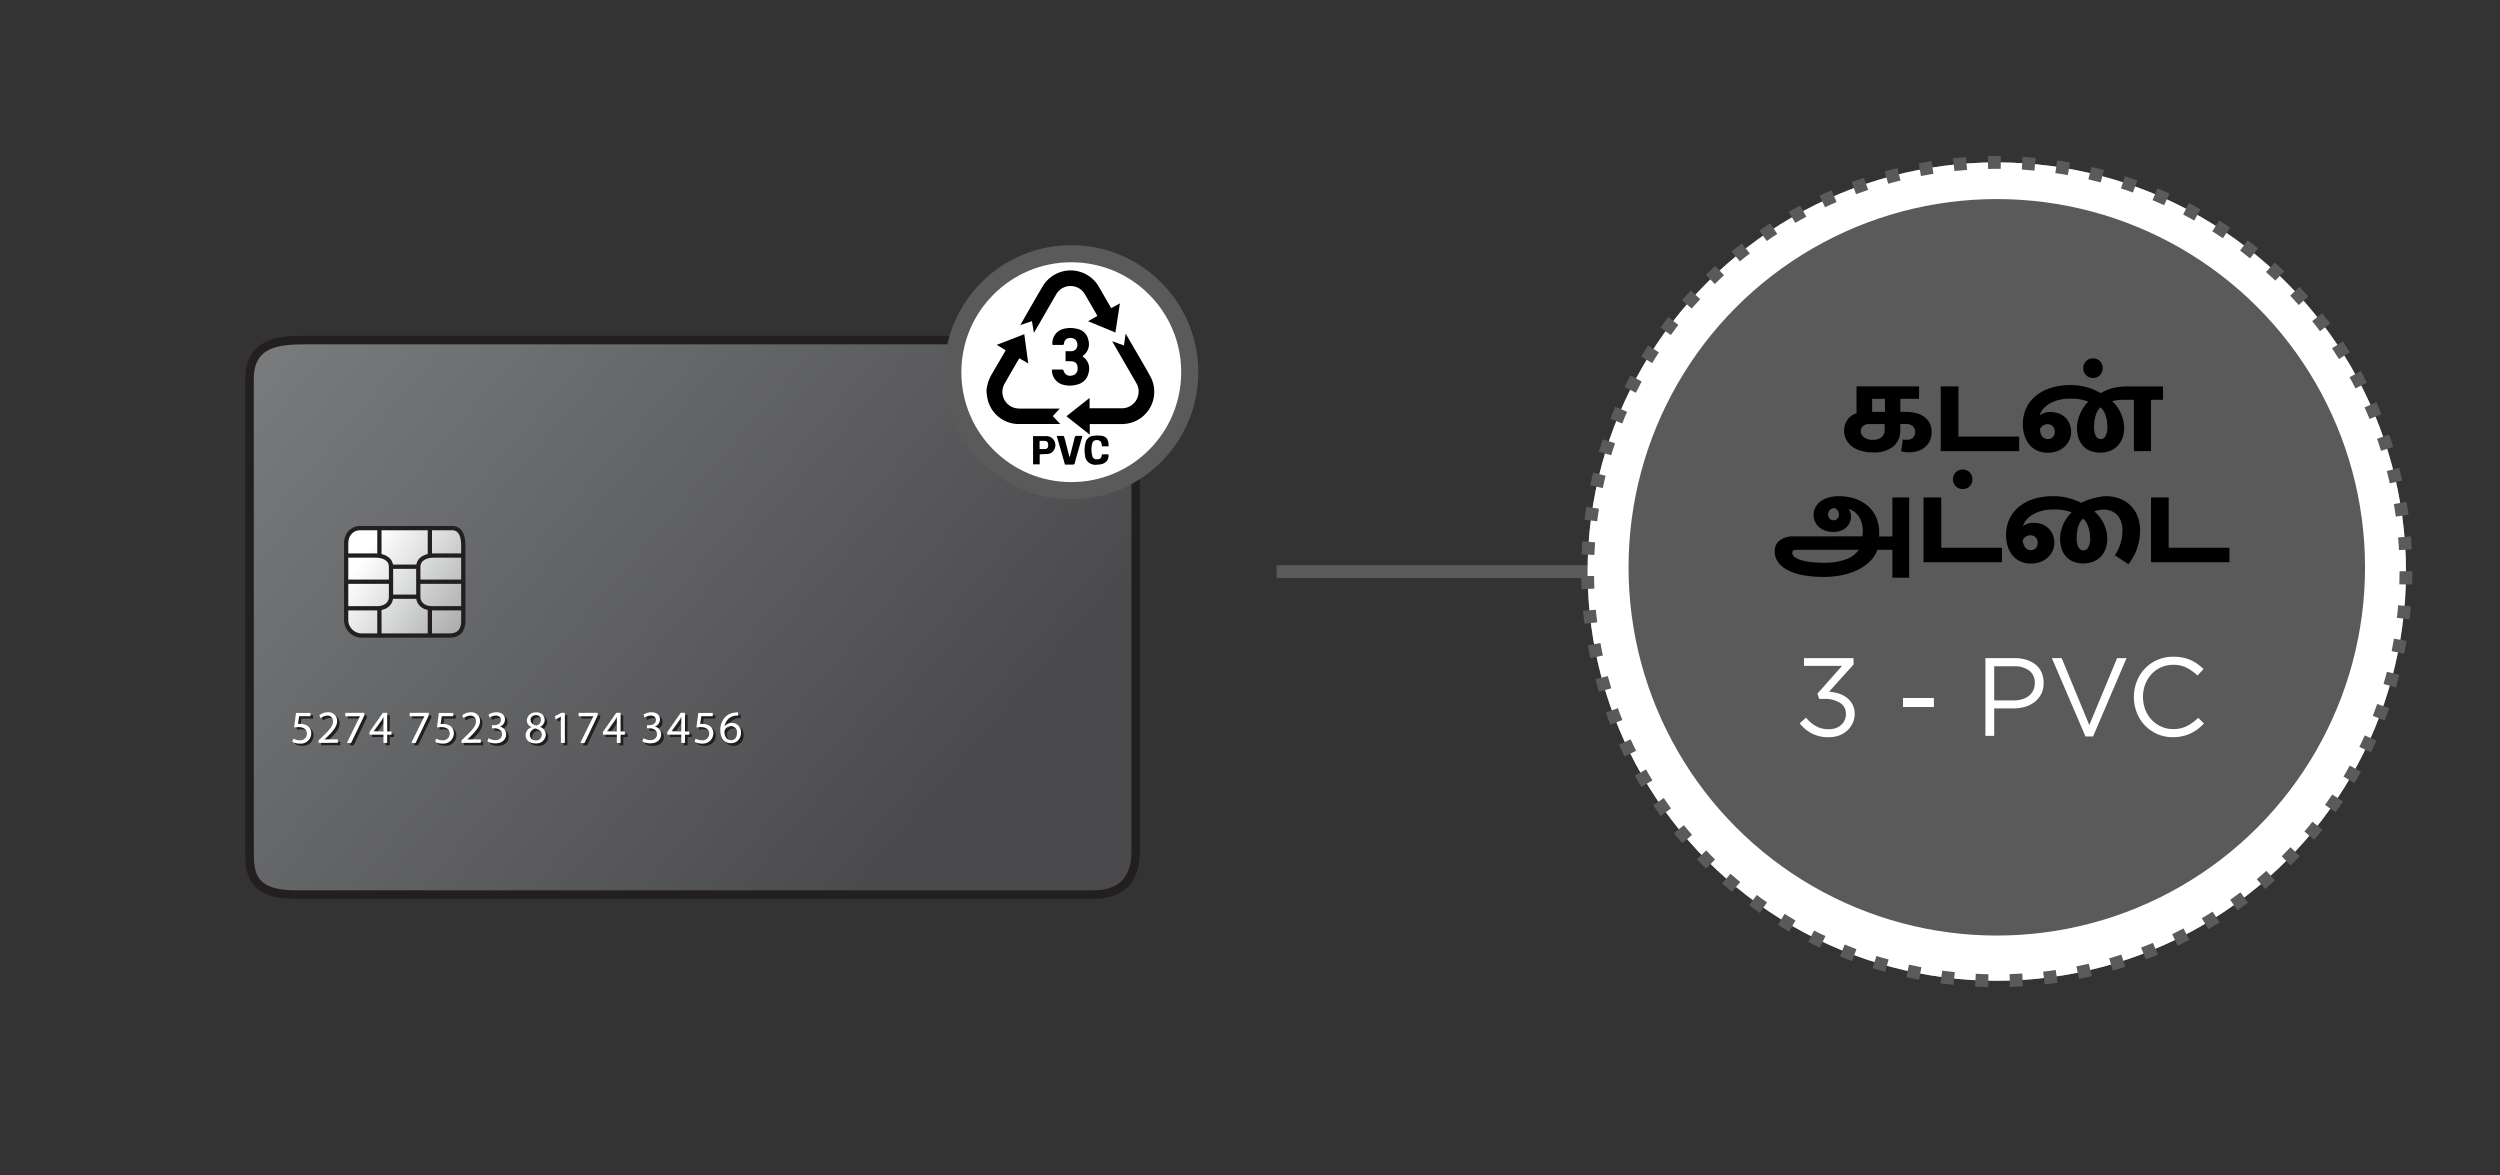 <svg xmlns="http://www.w3.org/2000/svg" xmlns:xlink="http://www.w3.org/1999/xlink" viewBox="0 0 585 275"><rect x="0" y="0" width="585" height="275" fill="#333333" stroke="none"/><defs><style>.cls-1{fill:url(#linear-gradient);}.cls-2{fill:url(#linear-gradient-2);}.cls-3,.cls-4,.cls-7,.cls-9{fill:none;}.cls-3,.cls-4{stroke:#231f20;}.cls-11,.cls-3,.cls-4,.cls-7,.cls-9{stroke-miterlimit:10;}.cls-3{stroke-width:2px;}.cls-5{fill:#231f20;}.cls-11,.cls-6{fill:#fff;}.cls-11,.cls-7,.cls-9{stroke:#5a5a5a;}.cls-7,.cls-9{stroke-width:3px;}.cls-8{fill:#84b250;}.cls-9{stroke-dasharray:3.01 5.01;}.cls-10{fill:#5a5a5a;}.cls-11{stroke-width:4px;}</style><linearGradient id="linear-gradient" x1="218.57" y1="193.38" x2="55.93" y2="53.79" gradientUnits="userSpaceOnUse"><stop offset="0" stop-color="#4a4a4c"/><stop offset="1" stop-color="#7e8081"/></linearGradient><linearGradient id="linear-gradient-2" x1="85.69" y1="129.65" x2="109.89" y2="146.57" gradientUnits="userSpaceOnUse"><stop offset="0" stop-color="#fff"/><stop offset="1" stop-color="#a6a8a9"/></linearGradient></defs><title>2.component 67</title><g id="B:_65-75" data-name="B: 65-75"><g id="_67_card" data-name="67 card"><path class="cls-1" d="M58.39,88.69v110.9c0,5,.68,9.75,10.76,9.75H255.67c4.71,0,10.08-1.68,10.08-10.08V90c0-4.7-.33-10.42-14.45-10.42H71.16C65.45,79.61,58.39,80,58.39,88.69Z"/><path class="cls-2" d="M81,127.29V145a3.65,3.65,0,0,0,3.63,3.71h20.55c2,0,3.23-1,3.23-3.47V127.85c0-1.29-.08-4.27-2.66-4.27H84.29C82.76,123.58,81,124.63,81,127.29Z"/><path class="cls-3" d="M58.39,88.69v110.9c0,5,.68,9.75,10.76,9.75H255.67c4.71,0,10.08-1.68,10.08-10.08V90c0-4.7-.33-10.42-14.45-10.42H71.16C65.45,79.61,58.39,80,58.39,88.69Z"/><path class="cls-4" d="M81,127.29V145a3.65,3.65,0,0,0,3.63,3.71h20.55c2,0,3.23-1,3.23-3.47V127.85c0-1.29-.08-4.27-2.66-4.27H84.29C82.76,123.58,81,124.63,81,127.29Z"/><line class="cls-4" x1="88.78" y1="123.58" x2="88.78" y2="129.95"/><path class="cls-4" d="M81,130h7c1.45,0,3.5.61,3.5,2.66v7.08c0,1-.72,2.6-3.32,2.6H81"/><line class="cls-4" x1="88.78" y1="148.73" x2="88.78" y2="142.28"/><line class="cls-4" x1="100.59" y1="123.58" x2="100.59" y2="129.95"/><path class="cls-4" d="M108.39,130h-7c-1.45,0-3.51.61-3.51,2.66v7.08c0,1,.73,2.6,3.33,2.6h7.19"/><line class="cls-4" x1="100.59" y1="148.73" x2="100.59" y2="142.28"/><line class="cls-4" x1="97.87" y1="132.61" x2="91.5" y2="132.61"/><line class="cls-4" x1="97.87" y1="139.63" x2="91.5" y2="139.63"/><line class="cls-4" x1="97.87" y1="136.12" x2="108.39" y2="136.12"/><line class="cls-4" x1="80.98" y1="136.12" x2="91.5" y2="136.12"/><path class="cls-5" d="M72.36,170.3a3.24,3.24,0,0,0-2.09-.33l.27-1.82h2.69v-.8H69.86l-.45,3.38a7.8,7.8,0,0,1,1-.07c1.41,0,2,.65,2,1.56a1.56,1.56,0,0,1-1.67,1.53,3.2,3.2,0,0,1-1.51-.39l-.24.72a3.44,3.44,0,0,0,1.76.44,2.44,2.44,0,0,0,2.62-2.41A2,2,0,0,0,72.36,170.3Z"/><path class="cls-5" d="M76.47,173.59l.57-.52c1.48-1.44,2.43-2.49,2.43-3.79a2,2,0,0,0-2.16-2.05,3.11,3.11,0,0,0-2,.72l.31.67a2.38,2.38,0,0,1,1.49-.6,1.26,1.26,0,0,1,1.4,1.38c0,1.06-.82,2-2.62,3.69l-.75.72v.59h4.5v-.79H76.47Z"/><polygon class="cls-5" points="81.38 168.14 84.83 168.14 84.83 168.17 81.77 174.4 82.76 174.4 85.83 167.98 85.83 167.35 81.38 167.35 81.38 168.14"/><path class="cls-5" d="M91.22,167.35h-1L87,171.85v.63h3.28v1.92h.9v-1.92h1v-.75h-1Zm-.9,2v2.35H88v0l1.72-2.4c.2-.32.37-.62.59-1h0Q90.32,168.83,90.32,169.38Z"/><polygon class="cls-5" points="96.46 168.14 99.91 168.14 99.91 168.17 96.85 174.4 97.84 174.4 100.91 167.98 100.91 167.35 96.46 167.35 96.46 168.14"/><path class="cls-5" d="M105.79,170.3a3,3,0,0,0-1.52-.38,3,3,0,0,0-.58.05l.27-1.82h2.69v-.8h-3.37l-.45,3.38a7.8,7.8,0,0,1,1-.07c1.41,0,2,.65,2,1.56a1.56,1.56,0,0,1-1.67,1.53,3.23,3.23,0,0,1-1.51-.39l-.24.72a3.44,3.44,0,0,0,1.76.44,2.44,2.44,0,0,0,2.62-2.41A2,2,0,0,0,105.79,170.3Z"/><path class="cls-5" d="M109.89,173.59l.57-.52c1.48-1.44,2.43-2.49,2.43-3.79a2,2,0,0,0-2.16-2.05,3.13,3.13,0,0,0-2,.72l.31.67a2.38,2.38,0,0,1,1.49-.6,1.26,1.26,0,0,1,1.4,1.38c0,1.06-.82,2-2.62,3.69l-.75.72v.59h4.5v-.79h-3.17Z"/><path class="cls-5" d="M117.47,170.59v0a1.74,1.74,0,0,0,1.3-1.66c0-.85-.63-1.68-2-1.68a3.3,3.3,0,0,0-1.85.55l.25.69a2.6,2.6,0,0,1,1.41-.47c.88,0,1.24.5,1.24,1.07,0,.83-.88,1.19-1.57,1.19h-.54V171h.54c.92,0,1.81.43,1.82,1.41,0,.59-.37,1.37-1.6,1.37a3.11,3.11,0,0,1-1.56-.45l-.26.74a3.56,3.56,0,0,0,1.83.48c1.7,0,2.57-1,2.57-2.12A1.84,1.84,0,0,0,117.47,170.59Z"/><path class="cls-5" d="M126.89,170.65v0a1.8,1.8,0,0,0,1.16-1.65,1.82,1.82,0,0,0-2.05-1.74,2,2,0,0,0-2.18,1.88,1.75,1.75,0,0,0,1.12,1.58v0a2,2,0,0,0-1.4,1.89c0,1,.89,1.91,2.37,1.91a2.17,2.17,0,0,0,2.39-2.05A1.94,1.94,0,0,0,126.89,170.65ZM124.72,169a1.12,1.12,0,0,1,1.23-1.12,1.09,1.09,0,0,1,1.19,1.15,1.37,1.37,0,0,1-1.07,1.27C125.26,170.13,124.72,169.75,124.72,169Zm1.22,4.78a1.3,1.3,0,0,1-1.41-1.34A1.53,1.53,0,0,1,125.8,171c1,.27,1.55.68,1.55,1.54A1.27,1.27,0,0,1,125.94,173.82Z"/><polygon class="cls-5" points="130.39 168.18 130.58 168.9 131.8 168.24 131.82 168.24 131.82 174.4 132.75 174.4 132.75 167.35 131.93 167.35 130.39 168.18"/><polygon class="cls-5" points="136 168.14 139.44 168.14 139.44 168.17 136.39 174.4 137.38 174.4 140.44 167.98 140.44 167.35 136 167.35 136 168.14"/><path class="cls-5" d="M145.83,167.35h-1l-3.14,4.5v.63h3.27v1.92h.9v-1.92h1v-.75h-1Zm-.9,2v2.35h-2.31v0l1.73-2.4c.19-.32.36-.62.58-1h0Q144.93,168.83,144.93,169.38Z"/><path class="cls-5" d="M153.74,170.59v0a1.74,1.74,0,0,0,1.3-1.66c0-.85-.62-1.68-2-1.68a3.24,3.24,0,0,0-1.84.55l.24.69a2.6,2.6,0,0,1,1.41-.47c.88,0,1.24.5,1.24,1.07,0,.83-.88,1.19-1.57,1.19H152V171h.53c.92,0,1.81.43,1.82,1.41,0,.59-.37,1.37-1.59,1.37a3.15,3.15,0,0,1-1.57-.45l-.26.74a3.6,3.6,0,0,0,1.84.48c1.69,0,2.57-1,2.57-2.12A1.85,1.85,0,0,0,153.74,170.59Z"/><path class="cls-5" d="M160.91,167.35h-1l-3.14,4.5v.63H160v1.92h.9v-1.92h1v-.75h-1Zm-.9,2v2.35H157.7v0l1.72-2.4c.2-.32.37-.62.59-1h0Q160,168.83,160,169.38Z"/><path class="cls-5" d="M166.51,170.3a3,3,0,0,0-1.51-.38,2.9,2.9,0,0,0-.58.05l.27-1.82h2.69v-.8H164l-.46,3.38a8,8,0,0,1,1-.07c1.41,0,2,.65,2,1.56a1.56,1.56,0,0,1-1.67,1.53,3.2,3.2,0,0,1-1.51-.39l-.24.72a3.44,3.44,0,0,0,1.76.44,2.44,2.44,0,0,0,2.62-2.41A2,2,0,0,0,166.51,170.3Z"/><path class="cls-5" d="M171.88,169.76a2.1,2.1,0,0,0-1.7.81h0a2.85,2.85,0,0,1,2.45-2.5,3.1,3.1,0,0,1,.71,0v-.78a3.92,3.92,0,0,0-.69.06,3.84,3.84,0,0,0-2.26,1,4.44,4.44,0,0,0-1.19,3.18c0,1.83,1,3,2.49,3A2.35,2.35,0,0,0,174,172,2.09,2.09,0,0,0,171.88,169.76Zm-.22,4c-1,0-1.53-.86-1.55-2a.87.87,0,0,1,.11-.42,1.57,1.57,0,0,1,1.37-.87,1.43,1.43,0,0,1,1.45,1.62C173,173.1,172.49,173.78,171.66,173.78Z"/><path class="cls-6" d="M72.64,167.59H70l-.27,1.81a4.26,4.26,0,0,1,.58,0,3,3,0,0,1,1.52.38,2,2,0,0,1,1,1.81A2.44,2.44,0,0,1,70.16,174a3.44,3.44,0,0,1-1.76-.44l.24-.72a3.23,3.23,0,0,0,1.51.39,1.56,1.56,0,0,0,1.67-1.53c0-.91-.62-1.56-2-1.56a7.8,7.8,0,0,0-1,.07l.45-3.38h3.37Z"/><path class="cls-6" d="M74.55,173.84v-.59l.75-.73c1.8-1.71,2.61-2.62,2.62-3.68a1.26,1.26,0,0,0-1.4-1.38,2.38,2.38,0,0,0-1.49.6l-.31-.67a3.08,3.08,0,0,1,2-.72,2,2,0,0,1,2.16,2.05c0,1.3-.95,2.35-2.43,3.78l-.57.52v0h3.17v.79Z"/><path class="cls-6" d="M85.24,166.79v.63l-3.07,6.42h-1l3.06-6.24v0H80.79v-.79Z"/><path class="cls-6" d="M89.73,173.84v-1.92H86.45v-.63l3.15-4.5h1v4.38h1v.75h-1v1.92Zm0-2.67v-2.35q0-.56,0-1.11h0c-.22.41-.39.72-.59,1l-1.72,2.4v0Z"/><path class="cls-6" d="M100.32,166.79v.63l-3.07,6.42h-1l3.06-6.24v0H95.87v-.79Z"/><path class="cls-6" d="M106.06,167.59h-2.68l-.28,1.81a4.26,4.26,0,0,1,.58,0,3,3,0,0,1,1.52.38,2,2,0,0,1,1,1.81,2.44,2.44,0,0,1-2.62,2.41,3.37,3.37,0,0,1-1.75-.44l.23-.72a3.23,3.23,0,0,0,1.51.39,1.56,1.56,0,0,0,1.67-1.53c0-.91-.62-1.56-2-1.56a7.8,7.8,0,0,0-1,.07l.45-3.38h3.37Z"/><path class="cls-6" d="M108,173.84v-.59l.75-.73c1.8-1.71,2.61-2.62,2.62-3.68a1.25,1.25,0,0,0-1.4-1.38,2.38,2.38,0,0,0-1.49.6l-.31-.67a3.08,3.08,0,0,1,2-.72,2,2,0,0,1,2.16,2.05c0,1.3-1,2.35-2.43,3.78l-.57.52v0h3.17v.79Z"/><path class="cls-6" d="M114.31,172.74a3.22,3.22,0,0,0,1.56.45c1.23,0,1.61-.78,1.6-1.37,0-1-.9-1.41-1.82-1.41h-.54v-.71h.54c.69,0,1.57-.36,1.57-1.2,0-.56-.36-1.06-1.24-1.06a2.6,2.6,0,0,0-1.41.47l-.25-.7a3.39,3.39,0,0,1,1.85-.54c1.38,0,2,.82,2,1.68a1.74,1.74,0,0,1-1.3,1.66v0a1.83,1.83,0,0,1,1.57,1.81c0,1.13-.87,2.12-2.57,2.12a3.56,3.56,0,0,1-1.83-.48Z"/><path class="cls-6" d="M123,172.05a2,2,0,0,1,1.4-1.89v0a1.76,1.76,0,0,1-1.12-1.58,2,2,0,0,1,2.18-1.88,1.82,1.82,0,0,1,2,1.74,1.78,1.78,0,0,1-1.16,1.64v0a1.94,1.94,0,0,1,1.42,1.82,2.17,2.17,0,0,1-2.39,2.05C123.85,174,123,173.08,123,172.05Zm3.8-.05c0-.85-.6-1.26-1.55-1.54a1.54,1.54,0,0,0-1.27,1.46,1.3,1.3,0,0,0,1.41,1.34A1.27,1.27,0,0,0,126.76,172Zm-2.63-3.52c0,.71.54,1.09,1.35,1.3a1.38,1.38,0,0,0,1.07-1.28,1.09,1.09,0,0,0-1.19-1.15A1.13,1.13,0,0,0,124.13,168.48Z"/><path class="cls-6" d="M131.23,167.68h0l-1.22.66-.19-.73,1.54-.82h.82v7.05h-.93Z"/><path class="cls-6" d="M139.85,166.79v.63l-3.06,6.42h-1l3.06-6.24v0h-3.45v-.79Z"/><path class="cls-6" d="M144.34,173.84v-1.92h-3.27v-.63l3.14-4.5h1v4.38h1v.75h-1v1.92Zm0-2.67v-2.35q0-.56,0-1.11h0c-.22.41-.39.72-.58,1l-1.73,2.4v0Z"/><path class="cls-6" d="M150.59,172.74a3.22,3.22,0,0,0,1.56.45c1.22,0,1.6-.78,1.59-1.37,0-1-.9-1.41-1.82-1.41h-.53v-.71h.53c.69,0,1.57-.36,1.57-1.2,0-.56-.36-1.06-1.24-1.06a2.53,2.53,0,0,0-1.4.47l-.25-.7a3.32,3.32,0,0,1,1.84-.54c1.39,0,2,.82,2,1.68a1.75,1.75,0,0,1-1.31,1.66v0a1.84,1.84,0,0,1,1.58,1.81c0,1.13-.88,2.12-2.57,2.12a3.6,3.6,0,0,1-1.84-.48Z"/><path class="cls-6" d="M159.42,173.84v-1.92h-3.27v-.63l3.14-4.5h1v4.38h1v.75h-1v1.92Zm0-2.67v-2.35q0-.56,0-1.11h0c-.22.41-.39.72-.58,1l-1.73,2.4v0Z"/><path class="cls-6" d="M166.79,167.59H164.1l-.27,1.81a4.26,4.26,0,0,1,.58,0,3,3,0,0,1,1.51.38,2,2,0,0,1,1,1.81,2.44,2.44,0,0,1-2.62,2.41,3.44,3.44,0,0,1-1.76-.44l.24-.72a3.2,3.2,0,0,0,1.51.39,1.56,1.56,0,0,0,1.67-1.53c0-.91-.62-1.56-2-1.56a7.8,7.8,0,0,0-1,.07l.45-3.38h3.37Z"/><path class="cls-6" d="M172.72,167.46a3.1,3.1,0,0,0-.71,0,2.85,2.85,0,0,0-2.45,2.5h0a2.15,2.15,0,0,1,3.83,1.46,2.37,2.37,0,0,1-2.35,2.49c-1.5,0-2.49-1.18-2.49-3a4.44,4.44,0,0,1,1.19-3.17,3.78,3.78,0,0,1,2.26-1,3.92,3.92,0,0,1,.69-.06Zm-.27,4.07a1.43,1.43,0,0,0-1.45-1.62,1.57,1.57,0,0,0-1.37.87.87.87,0,0,0-.11.42c0,1.16.56,2,1.55,2C171.9,173.22,172.45,172.54,172.45,171.53Z"/></g><line class="cls-7" x1="298.72" y1="133.75" x2="372" y2="133.75"/><circle class="cls-8" cx="467.25" cy="133.75" r="95.75"/><circle class="cls-6" cx="467.25" cy="133.75" r="95.75"/><circle class="cls-9" cx="467.25" cy="133.75" r="95.75"/><circle class="cls-10" cx="467.25" cy="132.75" r="86.17"/><circle class="cls-11" cx="250.68" cy="87.09" r="27.72"/><g id="NQHSj4.tif"><path class="cls-6" d="M263,80.83l-2.78-.93.88,1.54,4.71,8.15a3.92,3.92,0,0,1-3.45,6c-2.34,0-4.68,0-7,0l-.43,0V93.17l-5.42,4.28,5.46,4.31V99.28h.52c2.26,0,4.53,0,6.8,0a10.1,10.1,0,0,0,1.45-.1,7.54,7.54,0,0,0,5.57-10.84c-1.83-3.39-3.83-6.7-5.75-10a.94.94,0,0,0-.15-.17Zm-2-3L262.06,71,260,72.11c-.1-.15-.18-.27-.25-.4l-2.6-4.5a7.61,7.61,0,0,0-13.3,0c-1.68,2.82-3.29,5.69-4.93,8.53l-.17.34,2.69-.91.46,2.72.3-.47c1.61-2.78,3.2-5.57,4.82-8.35a3.89,3.89,0,0,1,6.93,0c.89,1.5,1.75,3,2.62,4.53.06.1.11.21.18.35l-2.17,1.23Zm-11.63,6.71h1.17c1.19,0,1.72.59,1.66,1.78a1.53,1.53,0,0,1-1.39,1.58,1.56,1.56,0,0,1-1.89-1.15c0-.11-.16-.26-.25-.27-.83,0-1.66,0-2.48,0A3.52,3.52,0,0,0,248.67,90,6.11,6.11,0,0,0,252,90a3.54,3.54,0,0,0,2.76-2.87,3.38,3.38,0,0,0-1.42-3.78s0,0,0-.08a3.37,3.37,0,0,0,1.36-3.75,3.3,3.3,0,0,0-2.77-2.66,6.35,6.35,0,0,0-3.21.08,3.43,3.43,0,0,0-2.42,3.75c.75,0,1.51,0,2.26,0,.28,0,.39-.09.44-.36a1.42,1.42,0,0,1,.67-1.1,1.91,1.91,0,0,1,1.93.16A1.72,1.72,0,0,1,252,81.3a1.39,1.39,0,0,1-1.45.88h-1.21Zm-6.05,21.8c.65,0,1.23,0,1.8-.12a1.83,1.83,0,0,0,1.58-1,2.11,2.11,0,0,0-1.85-3.18c-1,0-1.92,0-2.88,0a.65.65,0,0,0-.2,0v6.61h1.55Zm10-4.33c-.46,0-.86,0-1.25,0a.47.47,0,0,0-.57.43c-.32,1.33-.66,2.64-1,4-.05.19-.11.37-.2.65-.42-1.62-.8-3.14-1.21-4.66,0-.14-.18-.34-.28-.35-.48,0-1,0-1.5,0l1.92,6.7c.63,0,1.2,0,1.78,0a.43.43,0,0,0,.52-.38c.39-1.47.82-2.93,1.24-4.39C252.92,103.3,253.09,102.68,253.29,102Z"/><path d="M230.84,91.36c0-.29.09-.58.13-.87a8.54,8.54,0,0,1,1.11-2.93c1-1.71,2-3.44,3-5.15l.25-.46-2.1-1.25,6.45-2.5.93,6.85-2.08-1.21a1.5,1.5,0,0,0-.14.19c-1.09,1.89-2.19,3.76-3.26,5.66a3.88,3.88,0,0,0,2.35,5.78,5.43,5.43,0,0,0,1.27.14H248l-1.65,1.76,1.76,1.85a.87.87,0,0,1-.23,0c-3.26,0-6.52,0-9.78,0a7.48,7.48,0,0,1-7.16-6.8,2.33,2.33,0,0,0-.08-.38Z"/><path d="M256,108.79a.35.35,0,0,0-.1-.08,2.27,2.27,0,0,1-2-2.13,7.12,7.12,0,0,1,.14-3.08,2,2,0,0,1,1.7-1.5,7.3,7.3,0,0,1,2.19,0c1.08.22,1.55,1.09,1.47,2.44h-1.56c0-.15,0-.29-.05-.44-.07-.59-.32-.89-.81-1-.71-.1-1.21.12-1.37.69a5.71,5.71,0,0,0,0,3.07c.16.57.62.78,1.32.71.54-.06.77-.29.87-.89,0-.08.05-.17.07-.27h1.5a1.93,1.93,0,0,1-1.57,2.27l-.38.11Z"/><path d="M263,80.83l.39-2.71a.94.94,0,0,1,.15.17c1.92,3.35,3.92,6.66,5.75,10a7.54,7.54,0,0,1-5.57,10.84,10.1,10.1,0,0,1-1.45.1c-2.27,0-4.54,0-6.8,0H255v2.48l-5.46-4.31,5.42-4.28v2.42l.43,0c2.34,0,4.68,0,7,0a3.92,3.92,0,0,0,3.45-6l-4.71-8.15-.88-1.54Z"/><path d="M261,77.81l-6.39-2.65,2.17-1.23c-.07-.14-.12-.25-.18-.35-.87-1.51-1.73-3-2.62-4.53a3.89,3.89,0,0,0-6.93,0c-1.62,2.78-3.21,5.57-4.82,8.35l-.3.47-.46-2.72-2.69.91.17-.34c1.64-2.84,3.25-5.71,4.93-8.53a7.61,7.61,0,0,1,13.3,0l2.6,4.5c.07.13.15.25.25.4L262.06,71Z"/><path d="M249.34,84.52V82.18h1.21A1.39,1.39,0,0,0,252,81.3a1.72,1.72,0,0,0-.42-1.88,1.91,1.91,0,0,0-1.93-.16,1.42,1.42,0,0,0-.67,1.1c0,.27-.16.37-.44.36-.75,0-1.51,0-2.26,0A3.43,3.43,0,0,1,248.7,77a6.35,6.35,0,0,1,3.21-.08,3.3,3.3,0,0,1,2.77,2.66,3.37,3.37,0,0,1-1.36,3.75s0,.07,0,.08a3.38,3.38,0,0,1,1.42,3.78A3.54,3.54,0,0,1,252,90a6.11,6.11,0,0,1-3.34,0,3.52,3.52,0,0,1-2.51-3.53c.82,0,1.65,0,2.48,0,.09,0,.22.16.25.27a1.56,1.56,0,0,0,1.89,1.15,1.53,1.53,0,0,0,1.39-1.58c.06-1.19-.47-1.77-1.66-1.78Z"/><path d="M243.29,106.32v2.34h-1.55v-6.61a.65.65,0,0,1,.2,0c1,0,1.92,0,2.88,0a2.11,2.11,0,0,1,1.85,3.18,1.83,1.83,0,0,1-1.58,1C244.52,106.27,243.94,106.28,243.29,106.32Zm0-1.27.39,0c.25,0,.5,0,.75,0a.79.79,0,0,0,.81-.87c0-.58-.21-.9-.75-1a9.56,9.56,0,0,0-1.2,0Z"/><path d="M253.29,102c-.2.69-.37,1.31-.55,1.94-.42,1.46-.85,2.92-1.24,4.39a.43.43,0,0,1-.52.38c-.58,0-1.15,0-1.78,0l-1.92-6.7c.53,0,1,0,1.5,0,.1,0,.25.21.28.35.41,1.52.79,3,1.21,4.66.09-.28.15-.46.2-.65.34-1.32.68-2.63,1-4A.47.47,0,0,1,252,102C252.43,102,252.83,102,253.29,102Z"/><path class="cls-6" d="M243.32,105.05v-1.84a9.56,9.56,0,0,1,1.2,0c.54.06.76.38.75,1a.79.79,0,0,1-.81.87c-.25,0-.5,0-.75,0Z"/></g></g><g id="all_text" data-name="all text"><path class="cls-6" d="M422.13,155.82V154h11.6v1.5L428,161.85a11.22,11.22,0,0,1,2.28.44,6.23,6.23,0,0,1,1.91,1,4.8,4.8,0,0,1,1.3,1.56A4.75,4.75,0,0,1,434,167a5.13,5.13,0,0,1-.48,2.23,5.34,5.34,0,0,1-1.29,1.74,5.81,5.81,0,0,1-1.91,1.14,7.12,7.12,0,0,1-2.38.4,8.35,8.35,0,0,1-4-.9,8.58,8.58,0,0,1-2.81-2.35l1.48-1.33a7.85,7.85,0,0,0,2.36,2,6.07,6.07,0,0,0,3,.71,4.9,4.9,0,0,0,1.56-.25,3.55,3.55,0,0,0,1.26-.72,3.3,3.3,0,0,0,.85-1.13,3.37,3.37,0,0,0,.31-1.47,2.93,2.93,0,0,0-1.42-2.62,6.65,6.65,0,0,0-3.67-.91H425.7l-.42-1.23,5.75-6.49Z"/><path class="cls-6" d="M445.3,165.44v-2.11h7.23v2.11Z"/><path class="cls-6" d="M477.64,162.39a5.64,5.64,0,0,1-1.54,1.88,6.86,6.86,0,0,1-2.28,1.13,10,10,0,0,1-2.76.37h-4.42v6.43h-2.05V154h6.81a9.15,9.15,0,0,1,2.8.4,6.54,6.54,0,0,1,2.16,1.14,5,5,0,0,1,1.37,1.82,5.92,5.92,0,0,1,.48,2.43A5.63,5.63,0,0,1,477.64,162.39Zm-2.82-5.49a5.8,5.8,0,0,0-3.56-1h-4.62v8h4.51a7,7,0,0,0,2.05-.28,4.78,4.78,0,0,0,1.59-.82,3.71,3.71,0,0,0,1-1.28,3.84,3.84,0,0,0,.35-1.65A3.48,3.48,0,0,0,474.82,156.9Z"/><path class="cls-6" d="M495.4,154h2.21l-7.83,18.33H488L480.14,154h2.29l6.47,15.67Z"/><path class="cls-6" d="M514.26,170.62a9.23,9.23,0,0,1-1.65,1,9.43,9.43,0,0,1-1.9.64,9.79,9.79,0,0,1-2.26.24,8.9,8.9,0,0,1-3.64-.73,9,9,0,0,1-2.88-2,8.81,8.81,0,0,1-1.91-3,10.13,10.13,0,0,1,0-7.35,9.14,9.14,0,0,1,1.91-3,8.84,8.84,0,0,1,2.91-2,9,9,0,0,1,3.69-.75,11,11,0,0,1,2.25.21,9.42,9.42,0,0,1,1.86.59,7.93,7.93,0,0,1,1.58.91,13,13,0,0,1,1.41,1.18l-1.41,1.51a11.54,11.54,0,0,0-2.5-1.8,7,7,0,0,0-3.22-.7,6.83,6.83,0,0,0-2.79.57,7,7,0,0,0-2.24,1.59,7.53,7.53,0,0,0-1.48,2.38,8.5,8.5,0,0,0,0,5.91,7.51,7.51,0,0,0,1.48,2.4,7.17,7.17,0,0,0,2.24,1.6,6.67,6.67,0,0,0,2.79.58,7,7,0,0,0,3.23-.69,11.12,11.12,0,0,0,2.65-1.94l1.35,1.33A12.78,12.78,0,0,1,514.26,170.62Z"/><path d="M449.06,90.41v2.91h-4.38v3.06h1.38a9,9,0,0,1,2.31.29,5.66,5.66,0,0,1,1.89.87A4.21,4.21,0,0,1,451.54,99a4.47,4.47,0,0,1,.46,2.11,4.58,4.58,0,0,1-.46,2.13,4.47,4.47,0,0,1-1.22,1.49,4.9,4.9,0,0,1-1.71.85,7.28,7.28,0,0,1-2,.27,6,6,0,0,1-.91-.07,7.45,7.45,0,0,1-.83-.17l.39-2.79a3.43,3.43,0,0,0,.5.08h.52a1.89,1.89,0,0,0,1.35-.48,1.76,1.76,0,0,0,.51-1.35,1.74,1.74,0,0,0-.55-1.35,2.3,2.3,0,0,0-1.61-.51h-1.32v1.38a4.84,4.84,0,0,1-1.63,3.89,7.2,7.2,0,0,1-4.79,1.39,9.58,9.58,0,0,1-2.7-.36,6.6,6.6,0,0,1-2.13-1,4.75,4.75,0,0,1-1.39-1.64,4.58,4.58,0,0,1-.5-2.13,4.39,4.39,0,0,1,.92-2.7,3.94,3.94,0,0,1,.93-.85,3.2,3.2,0,0,1,1.06-.47v-6.3Zm-11.67,8.82a2.15,2.15,0,0,0-1.42.44,1.48,1.48,0,0,0-.53,1.21,1.77,1.77,0,0,0,.75,1.47,3.4,3.4,0,0,0,2.1.57,3,3,0,0,0,2-.63,2.12,2.12,0,0,0,.72-1.68V99.23Zm.69-2.85h3V93.32h-3Z"/><path d="M458.27,90.41v11.76h14.22v3.39H454.13V90.41Z"/><path d="M484.46,90.11A13.73,13.73,0,0,1,491.57,92a10.52,10.52,0,0,1,2.7-1.15,13.45,13.45,0,0,1,3.54-.41h8.34v3.12h-2.82v12h-4v-12h-2.49a7.79,7.79,0,0,0-2.61.33,7.18,7.18,0,0,1,1.14,1.25,9.08,9.08,0,0,1,.89,1.51,9,9,0,0,1,.58,1.7,7.54,7.54,0,0,1,.21,1.75,6.75,6.75,0,0,1-.42,2.46,5.23,5.23,0,0,1-1.17,1.83,5,5,0,0,1-1.78,1.14,6.4,6.4,0,0,1-2.27.39,6,6,0,0,1-2.16-.37,4.79,4.79,0,0,1-1.71-1.1,4.92,4.92,0,0,1-1.12-1.81,7.31,7.31,0,0,1-.41-2.54,7.18,7.18,0,0,1,.23-1.78,9.79,9.79,0,0,1,.6-1.7,9.22,9.22,0,0,1,.85-1.48,6.88,6.88,0,0,1,1-1.16,11.36,11.36,0,0,0-4.41-.69,10.49,10.49,0,0,0-2.49.29,7.91,7.91,0,0,0-2.08.81,6,6,0,0,0-1.55,1.24,4.36,4.36,0,0,0-.9,1.59,4,4,0,0,1,2.55-.81,5.44,5.44,0,0,1,1.91.33,4.55,4.55,0,0,1,1.53.93,4.36,4.36,0,0,1,1,1.46,4.71,4.71,0,0,1-1.23,5.47,5.33,5.33,0,0,1-1.73,1,6.24,6.24,0,0,1-2.07.34,6.09,6.09,0,0,1-2.41-.46,5,5,0,0,1-1.86-1.35,6.35,6.35,0,0,1-1.19-2.12,9.25,9.25,0,0,1,.39-6.54,8.3,8.3,0,0,1,2.27-2.86A10.24,10.24,0,0,1,480,90.74,15.09,15.09,0,0,1,484.46,90.11Zm-5.37,9.15a1.66,1.66,0,0,0-1,.3,2.59,2.59,0,0,0-.72.81,2.78,2.78,0,0,0,.5,1.73,1.64,1.64,0,0,0,1.39.64,1.5,1.5,0,0,0,1.1-.46,1.73,1.73,0,0,0,.46-1.28,1.65,1.65,0,0,0-.49-1.29A1.79,1.79,0,0,0,479.09,99.26Zm10.65-15.39a2.21,2.21,0,0,1,1.65.65,2.23,2.23,0,0,1,.63,1.63,2.26,2.26,0,0,1-.63,1.64,2.13,2.13,0,0,1-1.59.64,2.21,2.21,0,0,1-2.31-2.28,2.21,2.21,0,0,1,.65-1.63A2.17,2.17,0,0,1,489.74,83.87Zm3.39,16a7.83,7.83,0,0,0-.45-2.74,4.22,4.22,0,0,0-1.17-1.82,4.05,4.05,0,0,0-1.09,1.82,8.62,8.62,0,0,0-.41,2.74,4.13,4.13,0,0,0,.45,2.21,1.33,1.33,0,0,0,1.14.67,1.29,1.29,0,0,0,1.08-.67A4.13,4.13,0,0,0,493.13,99.92Z"/><path d="M435.8,125.5a7.33,7.33,0,0,0,.09-1.2,6.18,6.18,0,0,0-.87-3.36,4.14,4.14,0,0,0-2.46-1.83,2.72,2.72,0,0,1,.57,1.74,3.4,3.4,0,0,1-1.21,2.66,4,4,0,0,1-1.32.72,5.27,5.27,0,0,1-1.67.25,5.48,5.48,0,0,1-1.72-.27,4.35,4.35,0,0,1-1.44-.78,3.88,3.88,0,0,1-1-1.24,3.7,3.7,0,0,1-.38-1.7,3.78,3.78,0,0,1,.39-1.69,4.1,4.1,0,0,1,1.14-1.4,5.64,5.64,0,0,1,1.83-.94,8.18,8.18,0,0,1,2.49-.35,11.81,11.81,0,0,1,3.92.62,8.71,8.71,0,0,1,3,1.74,7.5,7.5,0,0,1,1.9,2.68,8.69,8.69,0,0,1,.66,3.42c0,.2,0,.38,0,.53s0,.29-.05.43h3.15v-9.12h3.93v18.78h-3.93v-6.54h-3.48a7.52,7.52,0,0,1-1.74,2.67,10.47,10.47,0,0,1-2.82,2,15.85,15.85,0,0,1-3.69,1.25,21,21,0,0,1-4.38.43,25.55,25.55,0,0,1-4.78-.4,13,13,0,0,1-3.6-1.19,6.26,6.26,0,0,1-2.27-1.89,4.28,4.28,0,0,1-.78-2.52,3.07,3.07,0,0,1,1.19-2.55,5.13,5.13,0,0,1,3.25-.93Zm-9,6.18a14.41,14.41,0,0,0,5.15-.79,6.13,6.13,0,0,0,3-2.24H420.32q-.93,0-.93.72a1.25,1.25,0,0,0,.53.95,4.37,4.37,0,0,0,1.5.73,13.5,13.5,0,0,0,2.35.47A26,26,0,0,0,426.83,131.68Zm3.48-11.34a1.53,1.53,0,0,0-.24-.85,1.64,1.64,0,0,0-.66-.59,1.68,1.68,0,0,0-1.14.39,1.35,1.35,0,0,0-.45,1.08,1.3,1.3,0,0,0,.36,1,1.22,1.22,0,0,0,.9.36,1.14,1.14,0,0,0,.92-.37A1.48,1.48,0,0,0,430.31,120.34Z"/><path d="M454.25,116.41v11.76h14.22v3.39H450.11V116.41Zm5-6.54a2.21,2.21,0,0,1,1.65.65,2.23,2.23,0,0,1,.63,1.63,2.26,2.26,0,0,1-.63,1.64,2.13,2.13,0,0,1-1.59.64,2.21,2.21,0,0,1-2.31-2.28,2.21,2.21,0,0,1,.65-1.63A2.17,2.17,0,0,1,459.26,109.87Z"/><path d="M480.44,116.11a13.87,13.87,0,0,1,3.6.44,15.92,15.92,0,0,1,3,1.12,9,9,0,0,1,1.43-.64,16,16,0,0,1,1.59-.48c.53-.13,1-.24,1.5-.32a7.11,7.11,0,0,1,1.15-.12,9,9,0,0,1,3.42.62,7.05,7.05,0,0,1,4.11,4.24,9.15,9.15,0,0,1,.54,3.18,11.94,11.94,0,0,1-.24,2.46,14.36,14.36,0,0,1-.61,2.13,11.36,11.36,0,0,1-.87,1.82c-.33.55-.66,1-1,1.48l-3.18-2.1a10.24,10.24,0,0,0,1.26-2.59,10.47,10.47,0,0,0,.51-3.35,5.56,5.56,0,0,0-.33-2,4.33,4.33,0,0,0-.9-1.49,3.91,3.91,0,0,0-1.38-.93,4.57,4.57,0,0,0-1.74-.33,5.93,5.93,0,0,0-1.3.12,5.59,5.59,0,0,0-.95.3,6.38,6.38,0,0,1,1.2,1.23,9.41,9.41,0,0,1,1,1.56,9,9,0,0,1,.63,1.76,7.53,7.53,0,0,1,.22,1.81,6.75,6.75,0,0,1-.42,2.46,5.23,5.23,0,0,1-1.17,1.83,5,5,0,0,1-1.78,1.14,6.4,6.4,0,0,1-2.27.39,6,6,0,0,1-2.16-.37,4.79,4.79,0,0,1-1.71-1.1,4.92,4.92,0,0,1-1.12-1.81,7.31,7.31,0,0,1-.41-2.54,7.39,7.39,0,0,1,.21-1.74,9.77,9.77,0,0,1,.57-1.68,8.8,8.8,0,0,1,1.92-2.73,12,12,0,0,0-4.41-.66,10.26,10.26,0,0,0-2.47.29,8,8,0,0,0-2.07.81,6,6,0,0,0-1.55,1.24,4.36,4.36,0,0,0-.9,1.59,3.85,3.85,0,0,1,2.52-.81,5.44,5.44,0,0,1,1.91.33,4.55,4.55,0,0,1,1.53.93,4.36,4.36,0,0,1,1,1.46,4.71,4.71,0,0,1-1.23,5.47,5.33,5.33,0,0,1-1.73,1,6.24,6.24,0,0,1-2.07.34,6.09,6.09,0,0,1-2.41-.46,5,5,0,0,1-1.86-1.35,6.35,6.35,0,0,1-1.19-2.12,9.25,9.25,0,0,1,.39-6.54,8.3,8.3,0,0,1,2.27-2.86,10.24,10.24,0,0,1,3.49-1.82A15.09,15.09,0,0,1,480.44,116.11Zm-5.37,9.15a1.9,1.9,0,0,0-1.77,1.23,3.71,3.71,0,0,0,.6,1.62,1.55,1.55,0,0,0,1.35.63,1.5,1.5,0,0,0,1.1-.46,1.73,1.73,0,0,0,.46-1.28,1.65,1.65,0,0,0-.49-1.29A1.79,1.79,0,0,0,475.07,125.26Zm14,.66a7.83,7.83,0,0,0-.45-2.74,4.22,4.22,0,0,0-1.17-1.82,3.8,3.8,0,0,0-1.14,1.85,9.31,9.31,0,0,0-.36,2.71,4.13,4.13,0,0,0,.45,2.21,1.33,1.33,0,0,0,1.14.67,1.29,1.29,0,0,0,1.08-.67A4.13,4.13,0,0,0,489.11,125.92Z"/><path d="M507.47,116.41v11.76h14.22v3.39H503.33V116.41Z"/></g></svg>